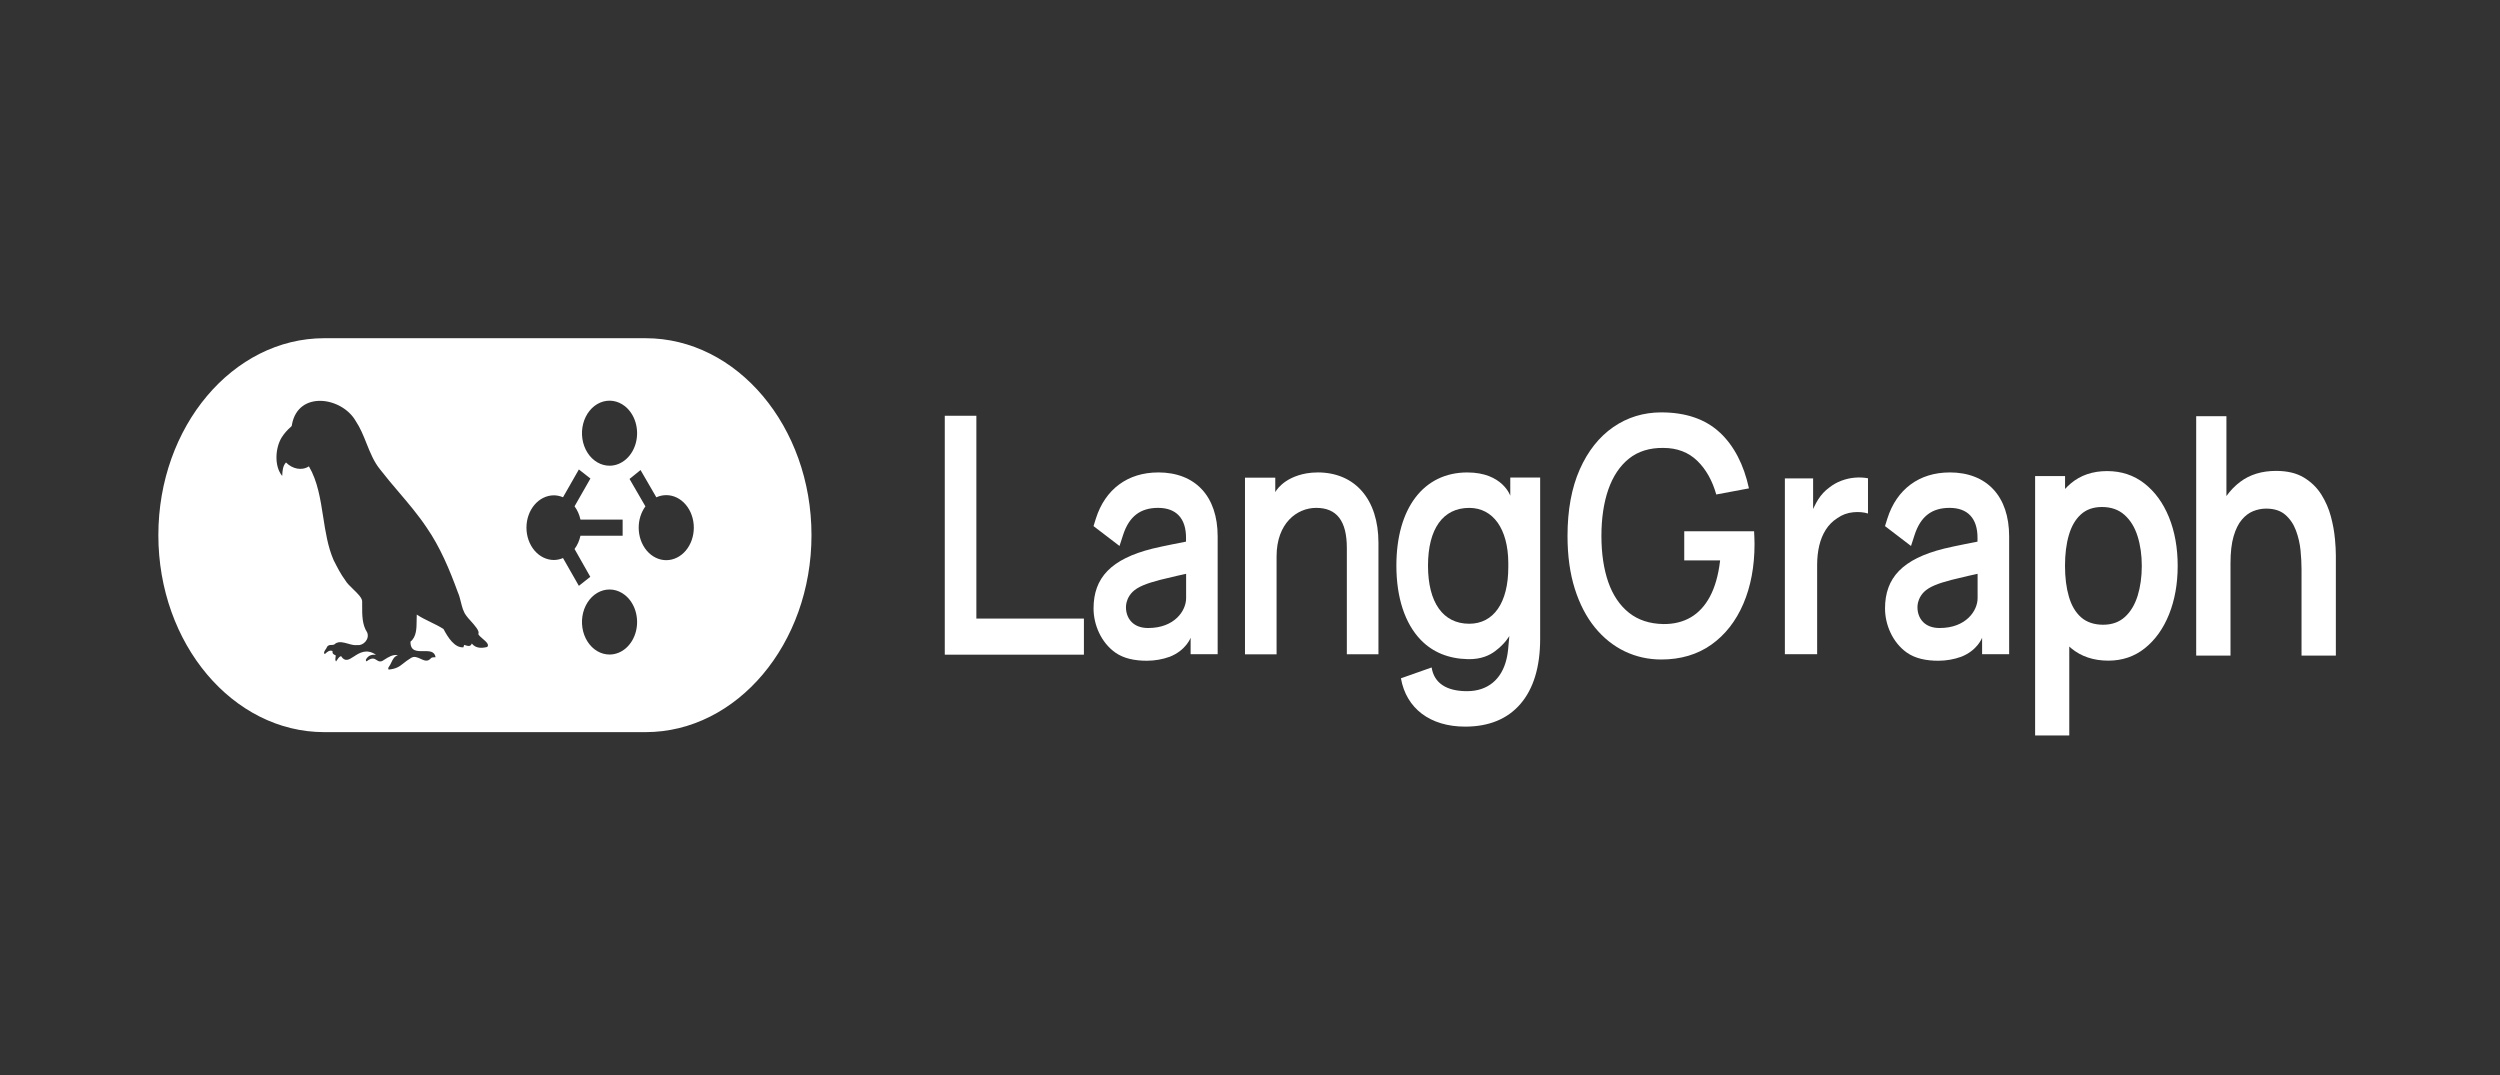 <svg width="351" height="151" viewBox="0 0 351 151" fill="none" xmlns="http://www.w3.org/2000/svg">
<rect x="0" y="0" width="351" height="151" fill="#333333" stroke="none"/>
<g clip-path="url(#clip0_1244_5390)">
<path fill-rule="evenodd" clip-rule="evenodd" d="M45.536 47.484H90.631C103.48 47.484 113.933 59.89 113.933 75.138C113.933 90.386 103.48 102.792 90.631 102.792H45.536C32.687 102.792 22.233 90.386 22.233 75.138C22.233 59.89 32.687 47.484 45.536 47.484ZM66.24 90.352C66.806 91.056 67.644 91.021 68.387 90.838L68.394 90.843C68.739 90.511 68.249 90.091 67.781 89.69C67.501 89.45 67.228 89.216 67.148 89.013C67.407 88.639 66.641 87.791 66.045 87.131C65.794 86.854 65.574 86.61 65.472 86.448C65.048 85.902 64.877 85.213 64.706 84.52C64.592 84.06 64.478 83.598 64.288 83.175C63.123 79.976 61.789 76.803 59.918 74.095C58.716 72.295 57.344 70.683 55.971 69.071C55.086 68.031 54.201 66.992 53.361 65.901C52.497 64.846 51.977 63.546 51.456 62.244C51.02 61.154 50.583 60.063 49.943 59.112C48.006 55.721 41.89 54.795 40.993 59.586C40.997 59.733 40.956 59.829 40.846 59.925C40.35 60.355 39.909 60.842 39.538 61.433C38.63 62.933 38.49 65.475 39.622 66.823C39.624 66.794 39.625 66.765 39.627 66.736C39.665 66.056 39.7 65.42 40.155 64.932C41.03 65.823 42.357 66.14 43.371 65.475C44.594 67.55 44.984 70.058 45.375 72.575C45.7 74.672 46.027 76.774 46.837 78.637C46.854 78.67 46.871 78.703 46.887 78.736C47.364 79.674 47.847 80.626 48.458 81.445C48.68 81.852 49.135 82.291 49.59 82.729C50.19 83.307 50.789 83.884 50.847 84.384C50.85 84.601 50.849 84.821 50.848 85.043C50.843 86.354 50.839 87.713 51.549 88.791C51.942 89.734 50.98 90.682 50.204 90.565C49.779 90.634 49.314 90.502 48.853 90.37C48.222 90.19 47.597 90.012 47.087 90.356C46.944 90.539 46.739 90.545 46.532 90.552C46.288 90.559 46.042 90.567 45.896 90.869C45.866 90.959 45.797 91.06 45.724 91.165C45.564 91.396 45.392 91.647 45.599 91.838C45.617 91.822 45.636 91.805 45.654 91.788C45.968 91.505 46.267 91.235 46.69 91.403C46.634 91.773 46.836 91.873 47.038 91.972C47.073 91.989 47.108 92.006 47.142 92.025C47.14 92.111 47.126 92.198 47.111 92.284C47.078 92.489 47.044 92.691 47.179 92.868C47.243 92.791 47.3 92.705 47.356 92.618C47.495 92.406 47.634 92.194 47.885 92.116C48.436 92.986 48.991 92.625 49.687 92.172C50.473 91.66 51.438 91.031 52.78 91.921C52.266 91.89 51.806 91.964 51.461 92.468C51.376 92.582 51.303 92.712 51.454 92.86C52.248 92.251 52.578 92.47 52.889 92.676C53.114 92.824 53.328 92.966 53.699 92.786C53.787 92.732 53.875 92.676 53.963 92.619C54.559 92.239 55.164 91.853 55.871 91.986C55.343 92.166 55.155 92.562 54.949 92.995C54.848 93.209 54.742 93.432 54.589 93.642C54.508 93.738 54.471 93.851 54.563 94.011C55.67 93.903 56.089 93.57 56.654 93.122C56.923 92.908 57.227 92.667 57.654 92.412C58.127 92.068 58.599 92.288 59.057 92.501C59.554 92.733 60.033 92.956 60.477 92.442C60.617 92.286 60.793 92.284 60.968 92.282C61.032 92.282 61.095 92.281 61.157 92.273C61.019 91.398 60.24 91.408 59.449 91.419C58.535 91.431 57.605 91.443 57.632 90.087C58.482 89.4 58.49 88.209 58.497 87.083C58.499 86.811 58.501 86.543 58.514 86.287C59.139 86.7 59.8 87.022 60.457 87.342C61.075 87.643 61.69 87.942 62.267 88.313C62.87 89.46 63.81 90.982 65.064 90.882C65.097 90.764 65.126 90.665 65.163 90.547C65.236 90.562 65.312 90.585 65.389 90.608C65.718 90.707 66.071 90.812 66.24 90.352ZM90.805 77.311C91.531 78.167 92.516 78.648 93.542 78.648C94.568 78.648 95.552 78.167 96.278 77.311C97.004 76.455 97.412 75.293 97.412 74.083C97.412 72.872 97.004 71.711 96.278 70.855C95.552 69.998 94.568 69.517 93.542 69.517C93.061 69.517 92.59 69.623 92.15 69.823L89.932 65.994L88.386 67.246L90.616 71.095C90.009 71.922 89.672 72.982 89.672 74.083C89.672 75.293 90.08 76.455 90.805 77.311ZM83.862 64.911C84.404 65.229 85.003 65.391 85.609 65.386C86.436 65.378 87.239 65.058 87.9 64.473C88.562 63.888 89.047 63.069 89.285 62.134C89.523 61.2 89.501 60.201 89.222 59.282C88.944 58.364 88.424 57.575 87.737 57.031C87.234 56.632 86.659 56.379 86.058 56.29C85.456 56.202 84.846 56.281 84.275 56.522C83.705 56.763 83.19 57.158 82.773 57.677C82.356 58.195 82.047 58.822 81.873 59.506C81.698 60.191 81.663 60.914 81.769 61.618C81.875 62.322 82.119 62.987 82.483 63.559C82.846 64.131 83.318 64.594 83.862 64.911ZM83.862 91.422C84.404 91.739 85.003 91.902 85.609 91.896C86.436 91.888 87.239 91.569 87.9 90.984C88.562 90.399 89.047 89.579 89.285 88.645C89.523 87.711 89.501 86.711 89.222 85.793C88.944 84.874 88.424 84.085 87.737 83.541C87.234 83.143 86.659 82.889 86.058 82.8C85.456 82.712 84.846 82.791 84.275 83.032C83.705 83.273 83.19 83.669 82.773 84.187C82.356 84.706 82.047 85.332 81.873 86.017C81.698 86.701 81.663 87.425 81.769 88.129C81.875 88.833 82.119 89.497 82.483 90.069C82.846 90.641 83.318 91.105 83.862 91.422ZM87.419 75.218V72.948H81.496C81.347 72.26 81.063 71.622 80.667 71.087L82.895 67.183L81.274 65.912L79.046 69.816C78.638 69.641 78.207 69.549 77.773 69.543C76.749 69.543 75.768 70.022 75.044 70.873C74.321 71.724 73.914 72.879 73.914 74.083C73.914 75.287 74.321 76.441 75.044 77.293C75.768 78.144 76.749 78.623 77.773 78.623C78.207 78.617 78.638 78.525 79.046 78.35L81.274 82.254L82.876 80.983L80.667 77.079C81.063 76.543 81.347 75.906 81.496 75.218H87.419Z" fill="white"/>
<path d="M241.482 60.746C239.471 58.855 236.7 57.899 233.244 57.899C230.753 57.899 228.486 58.594 226.503 59.964C224.522 61.333 222.939 63.332 221.8 65.901C220.656 68.474 220.079 71.617 220.079 75.246C220.079 78.016 220.421 80.506 221.098 82.649C221.769 84.787 222.722 86.618 223.92 88.091C225.118 89.56 226.529 90.691 228.118 91.451C229.704 92.212 231.432 92.594 233.247 92.594C235.96 92.594 238.32 91.894 240.265 90.516C242.208 89.139 243.72 87.209 244.763 84.779C245.808 82.345 246.336 79.524 246.336 76.39C246.336 76.299 246.329 76.012 246.317 75.529C246.308 75.142 246.293 74.825 246.274 74.59H236.468V78.676H241.503L241.482 78.863C241.243 80.806 240.773 82.449 240.08 83.749C239.386 85.053 238.475 86.039 237.379 86.678C236.285 87.317 234.983 87.635 233.545 87.617C231.619 87.587 229.987 87.052 228.701 86.026C227.416 85.001 226.437 83.553 225.797 81.714C225.162 79.889 224.839 77.711 224.839 75.242C224.839 72.773 225.165 70.583 225.805 68.735C226.452 66.879 227.425 65.414 228.708 64.389C229.991 63.363 231.623 62.858 233.545 62.889C235.464 62.889 237.068 63.502 238.309 64.71C239.522 65.888 240.412 67.475 240.963 69.426L245.553 68.566C244.829 65.232 243.463 62.598 241.482 60.737V60.746Z" fill="white"/>
<path d="M301.076 67.879C299.593 66.719 297.848 66.14 295.833 66.14C293.82 66.14 292.107 66.719 290.732 67.879C290.449 68.118 290.188 68.375 289.934 68.648V66.84H285.73V103.261H290.526V90.773C290.611 90.851 290.696 90.93 290.783 91.004C292.192 92.173 293.933 92.755 296.014 92.755C297.972 92.755 299.685 92.173 301.146 91.004C302.604 89.834 303.736 88.248 304.541 86.24C305.341 84.231 305.747 81.967 305.747 79.446C305.747 76.925 305.337 74.616 304.522 72.617C303.706 70.617 302.56 69.04 301.078 67.879H301.076ZM300.127 83.64C299.736 84.892 299.142 85.888 298.34 86.618C297.538 87.348 296.518 87.713 295.278 87.713C294.041 87.713 292.971 87.365 292.188 86.674C291.405 85.983 290.832 85.014 290.471 83.766C290.107 82.523 289.926 81.08 289.926 79.446C289.926 77.811 290.107 76.351 290.471 75.116C290.832 73.877 291.398 72.912 292.158 72.222C292.922 71.53 293.907 71.183 295.12 71.183C296.395 71.183 297.452 71.552 298.278 72.291C299.108 73.03 299.719 74.025 300.115 75.281C300.508 76.533 300.708 77.924 300.708 79.45C300.708 80.976 300.512 82.388 300.127 83.64Z" fill="white"/>
<path d="M327.818 75.607C327.733 74.634 327.546 73.604 327.256 72.513C326.965 71.422 326.516 70.396 325.914 69.431C325.307 68.466 324.492 67.67 323.466 67.049C322.441 66.427 321.136 66.114 319.558 66.114C317.559 66.114 315.872 66.632 314.504 67.666C313.77 68.222 313.135 68.883 312.589 69.644V58.434H308.345V92.051H313.163V79.093C313.163 77.555 313.306 76.29 313.597 75.299C313.887 74.312 314.27 73.534 314.751 72.965C315.233 72.395 315.77 71.995 316.361 71.76C316.953 71.526 317.553 71.408 318.159 71.408C319.291 71.408 320.187 71.695 320.853 72.273C321.519 72.852 322.019 73.586 322.352 74.482C322.686 75.377 322.9 76.307 322.996 77.272C323.088 78.237 323.135 79.115 323.135 79.911V92.051H327.954V77.972C327.954 77.363 327.91 76.577 327.825 75.603L327.818 75.607Z" fill="white"/>
<path d="M260.436 67.062C259.781 67.114 259.138 67.262 258.517 67.497C257.895 67.731 257.325 68.057 256.816 68.462C256.212 68.901 255.693 69.461 255.267 70.131C255.08 70.426 254.908 70.744 254.739 71.096L254.561 71.465V67.166H250.596V91.847H255.127V79.298C255.127 78.342 255.227 77.433 255.422 76.603C255.62 75.773 255.929 75.016 256.344 74.365C256.759 73.708 257.304 73.165 257.965 72.743C258.619 72.278 259.374 72 260.196 71.921C260.964 71.848 261.658 71.909 262.266 72.096V67.149C261.674 67.04 261.06 67.01 260.436 67.062Z" fill="white"/>
<path d="M132.646 58.373V91.916H152.181V86.848H137.082V58.373H132.646Z" fill="white"/>
<path d="M162.598 66.332C158.342 66.332 155.155 68.692 153.861 72.808C153.776 73.073 153.53 73.865 153.53 73.865L157.18 76.655L157.676 75.125C158.522 72.517 160.087 71.305 162.598 71.305C165.108 71.305 166.545 72.743 166.519 75.581C166.519 75.699 166.512 76.047 166.512 76.047C166.512 76.047 163.189 76.686 161.822 77.025C155.982 78.485 153.534 81.119 153.534 85.435C153.534 87.735 154.614 90.221 156.585 91.617C157.768 92.456 159.312 92.768 161.014 92.768C162.135 92.768 163.222 92.573 164.233 92.208C166.527 91.308 167.163 89.539 167.163 89.539V91.851H170.959V75.308C170.959 69.683 167.835 66.327 162.601 66.327L162.598 66.332ZM166.531 83.988C166.531 85.727 164.928 88.174 161.197 88.174C160.146 88.174 159.396 87.844 158.9 87.352C158.235 86.696 158.014 85.748 158.106 84.918C158.147 84.558 158.33 83.775 159.018 83.097C159.72 82.402 160.958 81.91 162.873 81.415C164.45 81.01 166.531 80.563 166.531 80.563V83.988Z" fill="white"/>
<path d="M273.723 66.332C269.467 66.332 266.279 68.692 264.986 72.808C264.901 73.073 264.654 73.865 264.654 73.865L268.305 76.655L268.801 75.125C269.646 72.517 271.212 71.305 273.723 71.305C276.232 71.305 277.67 72.743 277.643 75.581C277.643 75.699 277.638 76.047 277.638 76.047C277.638 76.047 274.313 76.686 272.948 77.025C267.107 78.485 264.658 81.119 264.658 85.435C264.658 87.735 265.739 90.221 267.709 91.617C268.893 92.456 270.437 92.768 272.138 92.768C273.259 92.768 274.347 92.573 275.359 92.208C277.651 91.308 278.287 89.539 278.287 89.539V91.851H282.084V75.308C282.084 69.683 278.96 66.327 273.727 66.327L273.723 66.332ZM277.655 83.988C277.655 85.727 276.053 88.174 272.321 88.174C271.27 88.174 270.521 87.844 270.025 87.352C269.359 86.696 269.139 85.748 269.231 84.918C269.271 84.558 269.456 83.775 270.142 83.097C270.844 82.402 272.084 81.91 273.998 81.415C275.576 81.01 277.655 80.563 277.655 80.563V83.988Z" fill="white"/>
<path d="M184.984 66.332C184.455 66.332 183.94 66.375 183.444 66.458C180.044 67.062 179.048 69.105 179.048 69.105V67.062H174.796V91.864H179.232V78.107C179.232 73.434 182.114 71.305 184.793 71.305C187.689 71.305 189.097 73.147 189.097 76.933V91.86H193.534V76.212C193.534 70.113 190.259 66.327 184.984 66.327V66.332Z" fill="white"/>
<path d="M212.044 67.044V69.6C212.044 69.6 210.955 66.332 206.012 66.332C199.871 66.332 196.052 71.348 196.052 79.415C196.052 83.971 197.283 87.556 199.455 89.821C201.142 91.582 203.399 92.486 206.089 92.546C207.957 92.59 209.17 91.986 209.923 91.416C211.374 90.325 211.912 89.287 211.912 89.287C211.912 89.287 211.849 90.099 211.738 91.199C211.657 91.995 211.508 92.555 211.508 92.555C210.831 95.398 208.857 97.041 205.975 97.041C203.094 97.041 201.348 95.919 201.002 93.711L196.691 95.233C197.437 99.479 200.808 102.018 205.707 102.018C209.037 102.018 211.651 100.949 213.47 98.832C215.304 96.702 216.238 93.629 216.238 89.699V67.044H212.044ZM211.765 79.646C211.765 84.609 209.713 87.574 206.28 87.574C202.601 87.574 200.492 84.601 200.492 79.419C200.492 74.238 202.601 71.308 206.28 71.308C209.633 71.308 211.734 74.26 211.765 79.011V79.641V79.646Z" fill="white"/>
</g>
<defs>
<clipPath id="clip0_1244_5390">
<rect width="306" height="56" fill="white" transform="translate(22.092 47.392)"/>
</clipPath>
</defs>
</svg>
